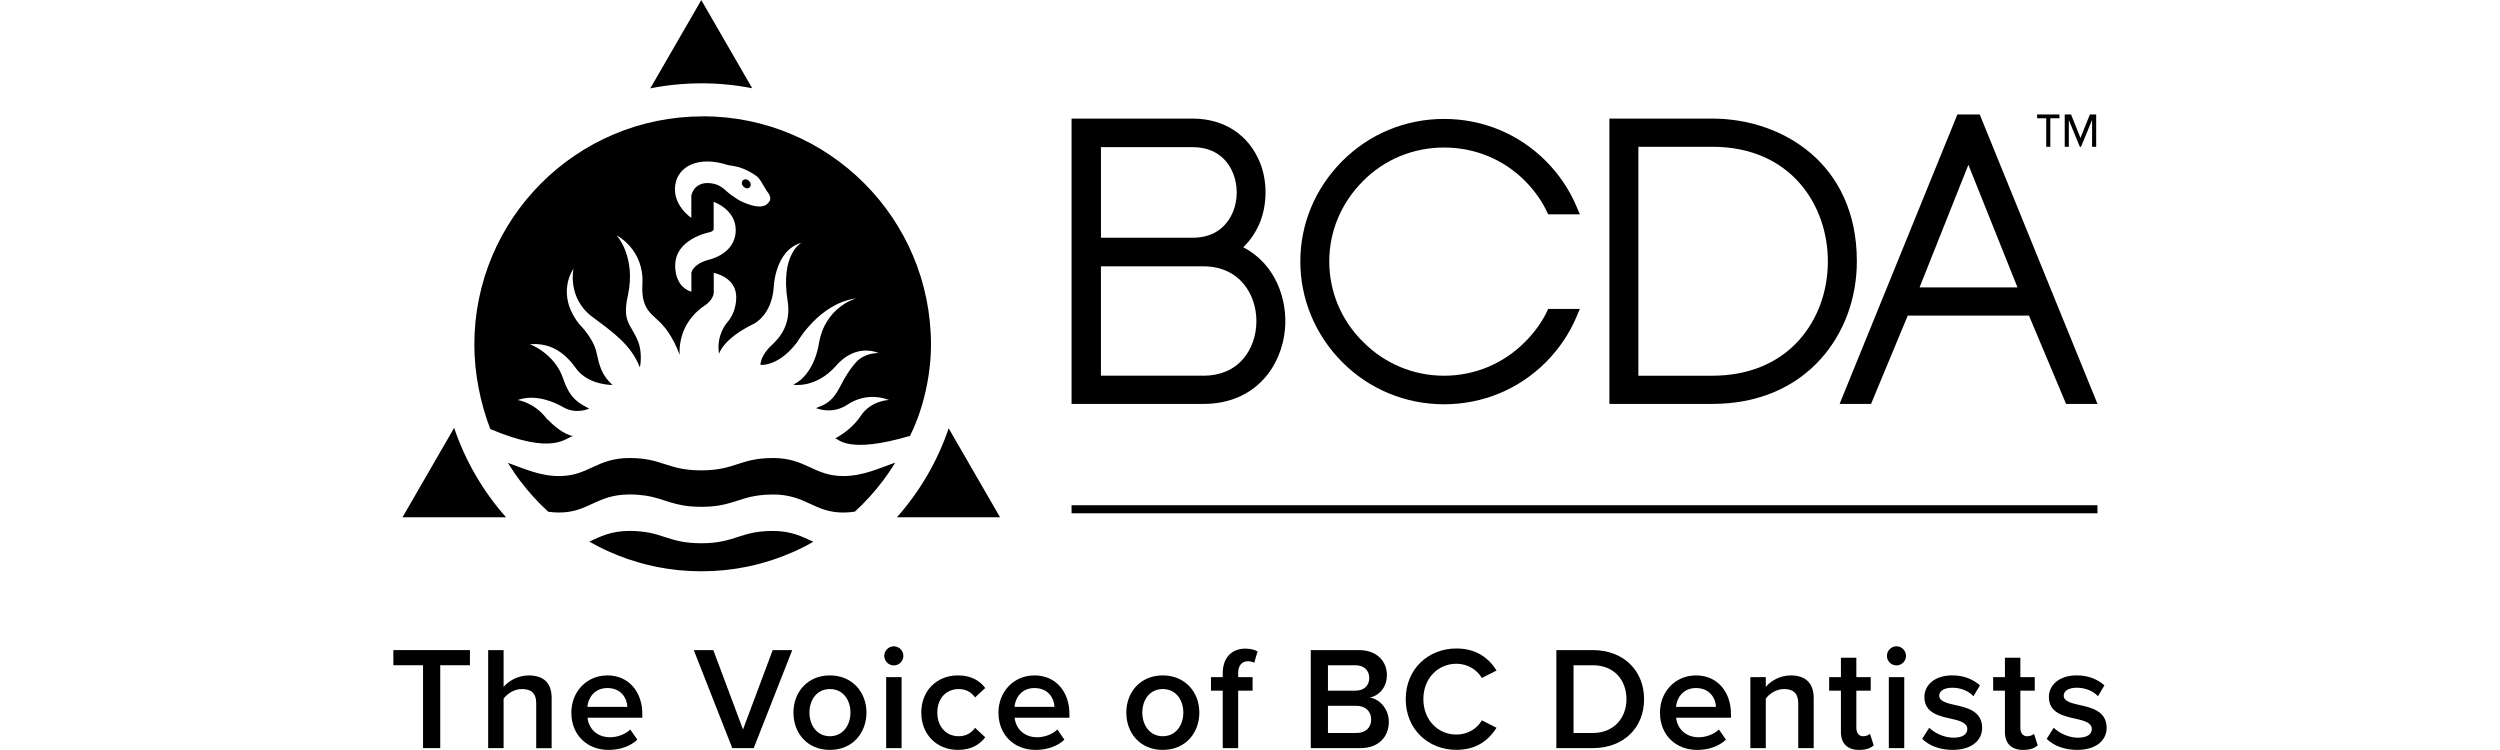 <svg xmlns="http://www.w3.org/2000/svg" width="400" height="120" viewBox="0 0 400 120" fill="none"><path d="M171.45 64.628V18.974H190.807C195.859 18.974 199.802 21.56 201.624 26.073C202.771 29.001 202.774 32.514 201.635 35.483C200.981 37.092 200.074 38.455 198.92 39.561C204.093 42.236 206.026 47.917 205.596 52.679C205.063 58.628 200.82 64.628 192.538 64.628H171.45ZM192.538 60.116C195.172 60.116 197.362 59.197 198.879 57.456C200.261 55.864 201.025 53.704 201.025 51.363C201.025 47.149 198.369 42.611 192.538 42.611H176.15V60.112H192.538V60.116ZM190.807 38.04C194.746 38.04 196.517 35.747 197.311 33.822C198.067 31.9 198.067 29.681 197.303 27.741C196.517 25.834 194.746 23.545 190.811 23.545H176.153V38.04H190.811H190.807Z" fill="#000000"></path><path d="M257.504 64.628V18.974H273.951C285.099 18.974 297.096 26.117 297.096 41.799C297.096 47.744 295.042 53.296 291.312 57.441C287.083 62.14 281.076 64.628 273.951 64.628H257.504ZM273.951 60.116C279.69 60.116 284.489 58.154 287.825 54.446C290.813 51.124 292.459 46.634 292.459 41.803C292.459 32.98 286.668 23.486 273.951 23.486H262.141V60.116H273.951Z" fill="#000000"></path><path d="M330.573 64.628L324.635 50.492H305.242L299.367 64.628H294.336L313.182 18.312H316.754L335.6 64.628H330.573ZM322.798 45.98L314.942 26.363L307.131 45.98H322.798Z" fill="#000000"></path><path d="M244.001 54.71C240.536 58.197 235.936 60.115 231.049 60.115C226.162 60.115 221.562 58.194 218.089 54.699C214.602 51.253 212.684 46.682 212.684 41.828C212.684 36.974 214.606 32.458 218.1 28.949C221.528 25.503 226.125 23.603 231.052 23.603C235.98 23.603 240.576 25.503 244.001 28.945C245.599 30.558 246.845 32.355 247.708 34.288H252.775L252.18 32.895C251.078 30.305 249.406 27.843 247.348 25.774C243.016 21.424 237.229 19.028 231.052 19.028C224.876 19.028 219.089 21.424 214.757 25.774C210.432 30.121 208.051 35.82 208.051 41.824C208.051 47.828 210.432 53.593 214.757 57.936C219.089 62.287 224.876 64.683 231.052 64.683C237.229 64.683 243.02 62.287 247.352 57.936C249.41 55.868 251.082 53.406 252.184 50.819L252.779 49.426H247.712C246.882 51.289 245.636 53.068 244.008 54.707L244.001 54.71Z" fill="#000000"></path><path d="M335.592 80.838H171.45V82.128H335.592V80.838Z" fill="#000000"></path><path d="M80.226 81.838C80.226 81.838 80.234 81.846 80.237 81.849C80.248 81.857 80.256 81.868 80.267 81.875C80.267 81.875 80.248 81.857 80.241 81.849C80.241 81.849 80.234 81.842 80.23 81.838H80.226Z" fill="#000000"></path><path d="M83.261 76.922C83.261 76.922 83.261 76.918 83.258 76.914C83.258 76.914 83.261 76.922 83.265 76.922H83.261ZM123.661 73.284C118.359 73.284 117.657 75.257 112.193 75.257C106.73 75.257 106.028 73.284 100.726 73.284C95.424 73.284 94.189 76.172 89.453 76.172C86.326 76.172 83.713 74.915 81.277 74.063C81.273 74.063 81.266 74.063 81.263 74.059C81.321 74.155 81.384 74.247 81.446 74.342C81.516 74.452 81.586 74.563 81.656 74.673C81.861 74.993 82.067 75.312 82.28 75.624C82.401 75.801 82.526 75.97 82.648 76.143C82.831 76.403 83.015 76.664 83.206 76.918C83.206 76.918 83.21 76.922 83.214 76.925C84.551 78.696 86.043 80.342 87.678 81.842C87.678 81.842 87.685 81.849 87.689 81.853C87.7 81.86 87.707 81.867 87.718 81.878C88.281 81.959 88.857 82.003 89.453 82.003C94.189 82.003 95.42 79.115 100.726 79.115C101.707 79.115 102.53 79.185 103.257 79.295C106.366 79.766 107.67 81.019 111.833 81.088C107.707 81.011 106.399 79.766 103.305 79.299H103.301C106.498 79.784 107.788 81.092 112.241 81.092C116.72 81.085 117.992 79.743 121.28 79.281C121.28 79.281 121.28 79.281 121.277 79.281C121.967 79.181 122.746 79.119 123.665 79.119C128.967 79.119 130.202 82.007 134.938 82.007C135.574 82.007 136.187 81.952 136.786 81.86C136.786 81.86 136.79 81.856 136.793 81.853C136.793 81.853 136.801 81.845 136.804 81.842C138.436 80.342 139.931 78.696 141.269 76.922C141.269 76.922 141.269 76.918 141.273 76.914C141.464 76.661 141.647 76.4 141.831 76.139C141.952 75.966 142.077 75.797 142.198 75.621C142.415 75.305 142.621 74.985 142.827 74.665C142.897 74.555 142.966 74.449 143.036 74.338C143.102 74.232 143.165 74.125 143.227 74.019C140.758 74.875 138.113 76.168 134.938 76.168C130.202 76.168 128.971 73.28 123.665 73.28" fill="#000000"></path><path d="M112.19 86.92C106.726 86.92 106.024 84.947 100.722 84.947C97.738 84.947 96.044 85.862 94.288 86.659C94.736 86.916 95.192 87.159 95.651 87.398C95.666 87.405 95.681 87.412 95.695 87.42C96.294 87.728 96.904 88.019 97.525 88.294C97.536 88.298 97.547 88.305 97.558 88.309C98.462 88.709 99.385 89.073 100.321 89.4C100.479 89.455 100.637 89.507 100.795 89.558C101.2 89.694 101.611 89.819 102.023 89.94C102.265 90.01 102.511 90.084 102.758 90.15C102.989 90.212 103.221 90.275 103.452 90.333C103.867 90.436 104.286 90.535 104.709 90.624C104.889 90.66 105.069 90.697 105.245 90.73C105.657 90.811 106.072 90.885 106.487 90.951C106.597 90.969 106.708 90.987 106.818 91.002C107.31 91.076 107.81 91.138 108.31 91.193C108.427 91.204 108.545 91.219 108.662 91.23C109.191 91.281 109.721 91.322 110.253 91.351C110.345 91.355 110.437 91.359 110.529 91.362C111.095 91.388 111.661 91.406 112.234 91.406C112.807 91.406 113.373 91.388 113.942 91.362C114.031 91.359 114.122 91.355 114.211 91.351C114.747 91.322 115.28 91.281 115.809 91.23C115.923 91.219 116.037 91.204 116.151 91.193C116.658 91.138 117.165 91.076 117.665 91.002C117.764 90.987 117.863 90.969 117.962 90.954C118.388 90.888 118.811 90.811 119.234 90.727C119.406 90.694 119.583 90.66 119.755 90.624C120.181 90.535 120.604 90.436 121.027 90.33C121.251 90.275 121.479 90.212 121.703 90.153C121.96 90.084 122.221 90.01 122.474 89.933C122.871 89.815 123.264 89.694 123.657 89.562C123.826 89.507 123.996 89.448 124.161 89.393C125.094 89.066 126.009 88.706 126.906 88.312C126.928 88.302 126.95 88.29 126.972 88.283C127.578 88.015 128.173 87.728 128.761 87.427C128.78 87.42 128.798 87.409 128.816 87.401C129.265 87.17 129.706 86.935 130.139 86.685C128.364 85.88 126.667 84.951 123.654 84.951C118.352 84.951 117.65 86.924 112.186 86.924" fill="#000000"></path><path d="M112.238 13.329C115.015 13.329 117.731 13.605 120.354 14.119L112.205 0.013C112.205 0.013 106.355 10.14 104.047 14.137C106.697 13.608 109.434 13.333 112.238 13.333" fill="#000000"></path><path d="M72.661 68.463C70.298 72.549 64.401 82.76 64.401 82.76L80.965 82.764C77.312 78.641 74.465 73.791 72.661 68.46" fill="#000000"></path><path d="M151.789 68.533C149.988 73.839 147.144 78.66 143.51 82.764H160.008L151.789 68.533Z" fill="#000000"></path><path d="M118.863 28.85C118.613 29.096 118.649 29.544 118.951 29.853C119.252 30.161 119.697 30.216 119.95 29.97C120.204 29.724 120.163 29.279 119.866 28.967C119.564 28.659 119.12 28.603 118.866 28.85H118.863Z" fill="#000000"></path><path d="M112.421 18.621C92.249 18.621 75.894 34.975 75.894 55.148C75.894 59.785 76.875 64.569 78.451 68.651C88.6 72.913 90.426 70.047 91.705 69.757C91.775 69.742 91.385 69.735 91.455 69.728C90.088 69.309 89.001 68.489 87.454 66.979C85.499 64.374 82.839 64.003 82.839 64.003C85.719 62.971 88.791 64.378 90.107 65.146C92.194 66.369 94.277 65.374 94.277 65.374C92.76 64.573 91.227 63.922 90.125 60.623C88.751 56.5 84.764 55.067 84.764 55.067C87.263 54.898 89.791 55.611 92.131 58.903C94.093 61.659 97.999 61.596 97.999 61.596C96.206 59.968 95.89 58.422 95.42 56.327C94.905 54.045 92.745 51.936 92.745 51.936C88.795 47.049 91.753 43.004 91.753 43.004C91.753 43.004 90.72 47.7 94.788 50.713C98.109 53.175 100.972 55.181 102.383 58.785C102.383 58.785 102.886 56.481 102.037 54.49C100.887 51.778 99.531 51.495 100.454 47.314C101.828 41.075 98.66 37.658 98.66 37.658C98.66 37.658 103.125 39.892 102.783 45.521C102.519 49.875 104.701 50.367 106.105 52.113C106.105 52.113 107.538 53.542 108.758 56.797C108.758 56.797 108.148 51.911 112.825 48.839C112.825 48.839 114.082 48.038 114.2 46.873V43.665C114.2 43.665 117.635 44.257 117.786 47.31C117.786 47.31 118.032 49.677 116.312 51.642C116.312 51.642 114.538 53.645 115.052 56.603C115.052 56.603 115.644 54.214 120.622 51.8C120.622 51.8 123.43 50.489 123.793 46.032C123.793 46.032 123.926 40.053 128.25 38.83C128.25 38.83 124.804 40.59 126.024 48.188C126.597 51.811 124.859 53.987 123.352 55.343C123.352 55.343 121.75 56.776 121.673 58.377C121.673 58.377 124.517 58.76 127.571 54.714C127.571 54.714 131.065 48.534 137.017 47.729C137.017 47.729 131.98 49.045 131.017 55.016C131.017 55.016 130.374 59.866 126.92 61.556C126.92 61.556 130.492 62.21 133.751 58.547C133.751 58.547 136.558 54.883 140.611 56.496C140.611 56.496 138.789 56.375 137.359 57.577C137.359 57.577 136.029 58.679 134.515 61.681C133.123 64.444 131.973 64.709 130.558 65.296C130.558 65.296 133.097 66.41 135.584 64.749C137.697 63.345 140.078 63.195 142.253 63.996C142.253 63.996 139.365 64.047 137.697 66.564C136.143 68.916 133.655 70.124 133.655 70.124C133.644 70.124 133.633 70.124 133.622 70.128C134.148 70.183 135.57 72.697 145.605 69.742C147.28 66.443 148.956 60.961 148.956 55.133C148.956 34.961 132.601 18.606 112.428 18.606L112.421 18.621ZM113.274 41.589C110.757 42.339 110.624 43.64 110.624 43.64V46.678C107.835 45.822 108.034 42.475 108.034 42.475C108.034 38.227 113.424 37.187 113.424 37.187C114.163 37.026 114.185 36.695 114.185 36.695V32.293C114.185 32.293 117.716 33.484 117.716 36.809C117.716 40.74 113.274 41.593 113.274 41.593V41.589ZM122.695 32.664C122.695 32.664 121.864 33.752 118.572 32.205C118.572 32.205 117.341 31.576 116.224 30.573C116.224 30.573 115.368 29.681 114.306 29.427C111.073 28.655 110.613 31.279 110.613 31.279V34.858C110.613 34.858 107.571 32.874 108.038 29.6C108.467 26.594 111.778 24.86 116.511 26.421C116.511 26.421 117.745 26.587 118.37 26.793C119.153 27.05 119.946 27.421 120.92 28.082C121.625 28.56 121.949 29.398 122.695 30.573C122.827 30.779 123.867 31.775 122.695 32.664Z" fill="#000000"></path><path d="M328.052 23.485H327.395V18.922H325.936V18.312H329.511V18.922H328.052V23.485ZM334.729 19.205L332.965 23.485H332.778L331.014 19.205V23.485H330.356V18.312H331.367L332.873 22.075L334.38 18.312H335.39V23.485H334.733V19.205H334.729Z" fill="#000000"></path><path d="M67.689 106.439H62.938V104.017H75.189V106.439H70.438V119.699H67.686V106.439H67.689Z" fill="#000000"></path><path d="M85.797 112.553C85.797 110.789 84.878 110.249 83.493 110.249C82.248 110.249 81.163 111.002 80.576 111.778V119.703H78.106V104.021H80.576V109.9C81.329 109.007 82.81 108.066 84.595 108.066C87.043 108.066 88.263 109.338 88.263 111.664V119.707H85.793V112.557L85.797 112.553Z" fill="#000000"></path><path d="M97.176 108.063C100.586 108.063 102.772 110.672 102.772 114.247V114.835H94.001C94.189 116.551 95.482 117.962 97.621 117.962C98.727 117.962 100.042 117.514 100.843 116.716L101.971 118.34C100.843 119.421 99.171 119.986 97.363 119.986C93.954 119.986 91.415 117.613 91.415 114.015C91.415 110.723 93.814 108.067 97.176 108.067V108.063ZM93.979 113.097H100.376C100.329 111.756 99.414 110.088 97.18 110.088C95.063 110.088 94.1 111.712 93.983 113.097H93.979Z" fill="#000000"></path><path d="M111.003 104.017H114.13L118.881 116.716L123.632 104.017H126.759L120.597 119.699H117.165L111.003 104.017Z" fill="#000000"></path><path d="M126.95 114.012C126.95 110.767 129.184 108.063 132.781 108.063C136.378 108.063 138.634 110.767 138.634 114.012C138.634 117.256 136.422 119.983 132.781 119.983C129.14 119.983 126.95 117.278 126.95 114.012ZM136.073 114.012C136.073 112.013 134.897 110.249 132.781 110.249C130.665 110.249 129.511 112.013 129.511 114.012C129.511 116.011 130.687 117.796 132.781 117.796C134.875 117.796 136.073 116.033 136.073 114.012Z" fill="#000000"></path><path d="M141.482 104.936C141.482 104.091 142.188 103.407 143.011 103.407C143.834 103.407 144.539 104.091 144.539 104.936C144.539 105.781 143.856 106.464 143.011 106.464C142.166 106.464 141.482 105.781 141.482 104.936ZM141.787 108.346H144.256V119.703H141.787V108.346Z" fill="#000000"></path><path d="M153.284 108.063C155.496 108.063 156.834 109.004 157.635 110.084L156.01 111.59C155.375 110.698 154.504 110.249 153.402 110.249C151.333 110.249 149.97 111.8 149.97 114.012C149.97 116.224 151.333 117.796 153.402 117.796C154.508 117.796 155.378 117.326 156.01 116.455L157.635 117.962C156.834 119.042 155.496 119.983 153.284 119.983C149.826 119.983 147.405 117.466 147.405 114.012C147.405 110.558 149.826 108.063 153.284 108.063Z" fill="#000000"></path><path d="M165.512 108.063C168.922 108.063 171.109 110.672 171.109 114.247V114.835H162.338C162.525 116.551 163.819 117.962 165.957 117.962C167.063 117.962 168.378 117.514 169.179 116.716L170.307 118.34C169.179 119.421 167.508 119.986 165.7 119.986C162.29 119.986 159.751 117.613 159.751 114.015C159.751 110.723 162.15 108.067 165.512 108.067V108.063ZM162.316 113.097H168.713C168.665 111.756 167.75 110.088 165.516 110.088C163.4 110.088 162.437 111.712 162.319 113.097H162.316Z" fill="#000000"></path><path d="M180.21 114.012C180.21 110.767 182.444 108.063 186.041 108.063C189.638 108.063 191.895 110.767 191.895 114.012C191.895 117.256 189.683 119.983 186.041 119.983C182.4 119.983 180.21 117.278 180.21 114.012ZM189.333 114.012C189.333 112.013 188.158 110.249 186.041 110.249C183.925 110.249 182.771 112.013 182.771 114.012C182.771 116.011 183.947 117.796 186.041 117.796C188.136 117.796 189.333 116.033 189.333 114.012Z" fill="#000000"></path><path d="M195.639 110.506H193.757V108.341H195.639V107.706C195.639 105.167 197.145 103.778 199.236 103.778C200.011 103.778 200.717 103.943 201.213 104.226L200.673 106.038C200.39 105.872 200.037 105.802 199.684 105.802C198.721 105.802 198.108 106.438 198.108 107.706V108.341H200.412V110.506H198.108V119.699H195.639V110.506Z" fill="#000000"></path><path d="M209.723 104.017H217.435C220.305 104.017 221.903 105.803 221.903 108.015C221.903 109.992 220.632 111.307 219.177 111.612C220.845 111.869 222.212 113.541 222.212 115.47C222.212 117.892 220.588 119.703 217.648 119.703H209.723V104.021V104.017ZM216.869 110.506C218.28 110.506 219.081 109.661 219.081 108.485C219.081 107.309 218.28 106.439 216.869 106.439H212.471V110.506H216.869ZM216.987 117.278C218.493 117.278 219.386 116.455 219.386 115.092C219.386 113.916 218.563 112.927 216.987 112.927H212.471V117.278H216.987Z" fill="#000000"></path><path d="M224.916 111.87C224.916 107.049 228.513 103.757 233.029 103.757C236.322 103.757 238.273 105.403 239.448 107.284L237.097 108.482C236.344 107.189 234.841 106.2 233.029 106.2C230.042 106.2 227.738 108.574 227.738 111.866C227.738 115.158 230.042 117.532 233.029 117.532C234.841 117.532 236.344 116.569 237.097 115.25L239.448 116.448C238.251 118.329 236.322 119.976 233.029 119.976C228.513 119.976 224.916 116.683 224.916 111.863V111.87Z" fill="#000000"></path><path d="M249.016 104.017H254.848C259.738 104.017 263.053 107.262 263.053 111.869C263.053 116.477 259.738 119.699 254.848 119.699H249.016V104.017ZM254.848 117.278C258.257 117.278 260.234 114.831 260.234 111.869C260.234 108.908 258.353 106.439 254.848 106.439H251.768V117.278H254.848Z" fill="#000000"></path><path d="M271.357 108.063C274.766 108.063 276.953 110.672 276.953 114.247V114.835H268.182C268.369 116.551 269.663 117.962 271.801 117.962C272.907 117.962 274.223 117.514 275.024 116.716L276.152 118.34C275.024 119.421 273.352 119.986 271.544 119.986C268.134 119.986 265.595 117.613 265.595 114.015C265.595 110.723 267.995 108.067 271.357 108.067V108.063ZM268.16 113.097H274.557C274.509 111.756 273.594 110.088 271.36 110.088C269.244 110.088 268.281 111.712 268.164 113.097H268.16Z" fill="#000000"></path><path d="M287.726 112.601C287.726 110.837 286.833 110.249 285.444 110.249C284.173 110.249 283.093 111.002 282.527 111.778V119.703H280.058V108.346H282.527V109.897C283.28 109.004 284.739 108.063 286.525 108.063C288.972 108.063 290.192 109.378 290.192 111.708V119.703H287.722V112.601H287.726Z" fill="#000000"></path><path d="M294.546 117.069V110.51H292.665V108.346H294.546V105.241H297.015V108.346H299.319V110.51H297.015V116.459C297.015 117.234 297.39 117.8 298.095 117.8C298.566 117.8 299.014 117.612 299.201 117.399L299.789 119.259C299.341 119.681 298.613 119.986 297.46 119.986C295.556 119.986 294.542 118.95 294.542 117.069H294.546Z" fill="#000000"></path><path d="M301.906 104.936C301.906 104.091 302.611 103.407 303.434 103.407C304.257 103.407 304.963 104.091 304.963 104.936C304.963 105.781 304.279 106.464 303.434 106.464C302.589 106.464 301.906 105.781 301.906 104.936ZM302.21 108.346H304.68V119.703H302.21V108.346Z" fill="#000000"></path><path d="M308.678 116.433C309.479 117.256 311.051 118.031 312.536 118.031C314.02 118.031 314.77 117.491 314.77 116.642C314.77 115.654 313.572 115.301 312.183 114.996C310.232 114.574 307.902 114.056 307.902 111.517C307.902 109.657 309.501 108.059 312.37 108.059C314.299 108.059 315.754 108.743 316.791 109.657L315.754 111.399C315.071 110.624 313.803 110.036 312.392 110.036C311.099 110.036 310.276 110.506 310.276 111.307C310.276 112.178 311.404 112.483 312.745 112.788C314.722 113.211 317.143 113.776 317.143 116.455C317.143 118.454 315.475 119.982 312.418 119.982C310.489 119.982 308.725 119.373 307.55 118.219L308.678 116.433Z" fill="#000000"></path><path d="M320.788 117.069V110.51H318.907V108.346H320.788V105.241H323.257V108.346H325.561V110.51H323.257V116.459C323.257 117.234 323.632 117.8 324.337 117.8C324.808 117.8 325.256 117.612 325.443 117.399L326.031 119.259C325.583 119.681 324.856 119.986 323.702 119.986C321.798 119.986 320.784 118.95 320.784 117.069H320.788Z" fill="#000000"></path><path d="M328.596 116.433C329.397 117.256 330.97 118.031 332.454 118.031C333.939 118.031 334.688 117.491 334.688 116.642C334.688 115.654 333.49 115.301 332.101 114.996C330.15 114.574 327.821 114.056 327.821 111.517C327.821 109.657 329.419 108.059 332.289 108.059C334.218 108.059 335.673 108.743 336.709 109.657L335.673 111.399C334.989 110.624 333.722 110.036 332.311 110.036C331.017 110.036 330.194 110.506 330.194 111.307C330.194 112.178 331.322 112.483 332.664 112.788C334.64 113.211 337.062 113.776 337.062 116.455C337.062 118.454 335.394 119.982 332.337 119.982C330.408 119.982 328.644 119.373 327.468 118.219L328.596 116.433Z" fill="#000000"></path></svg>